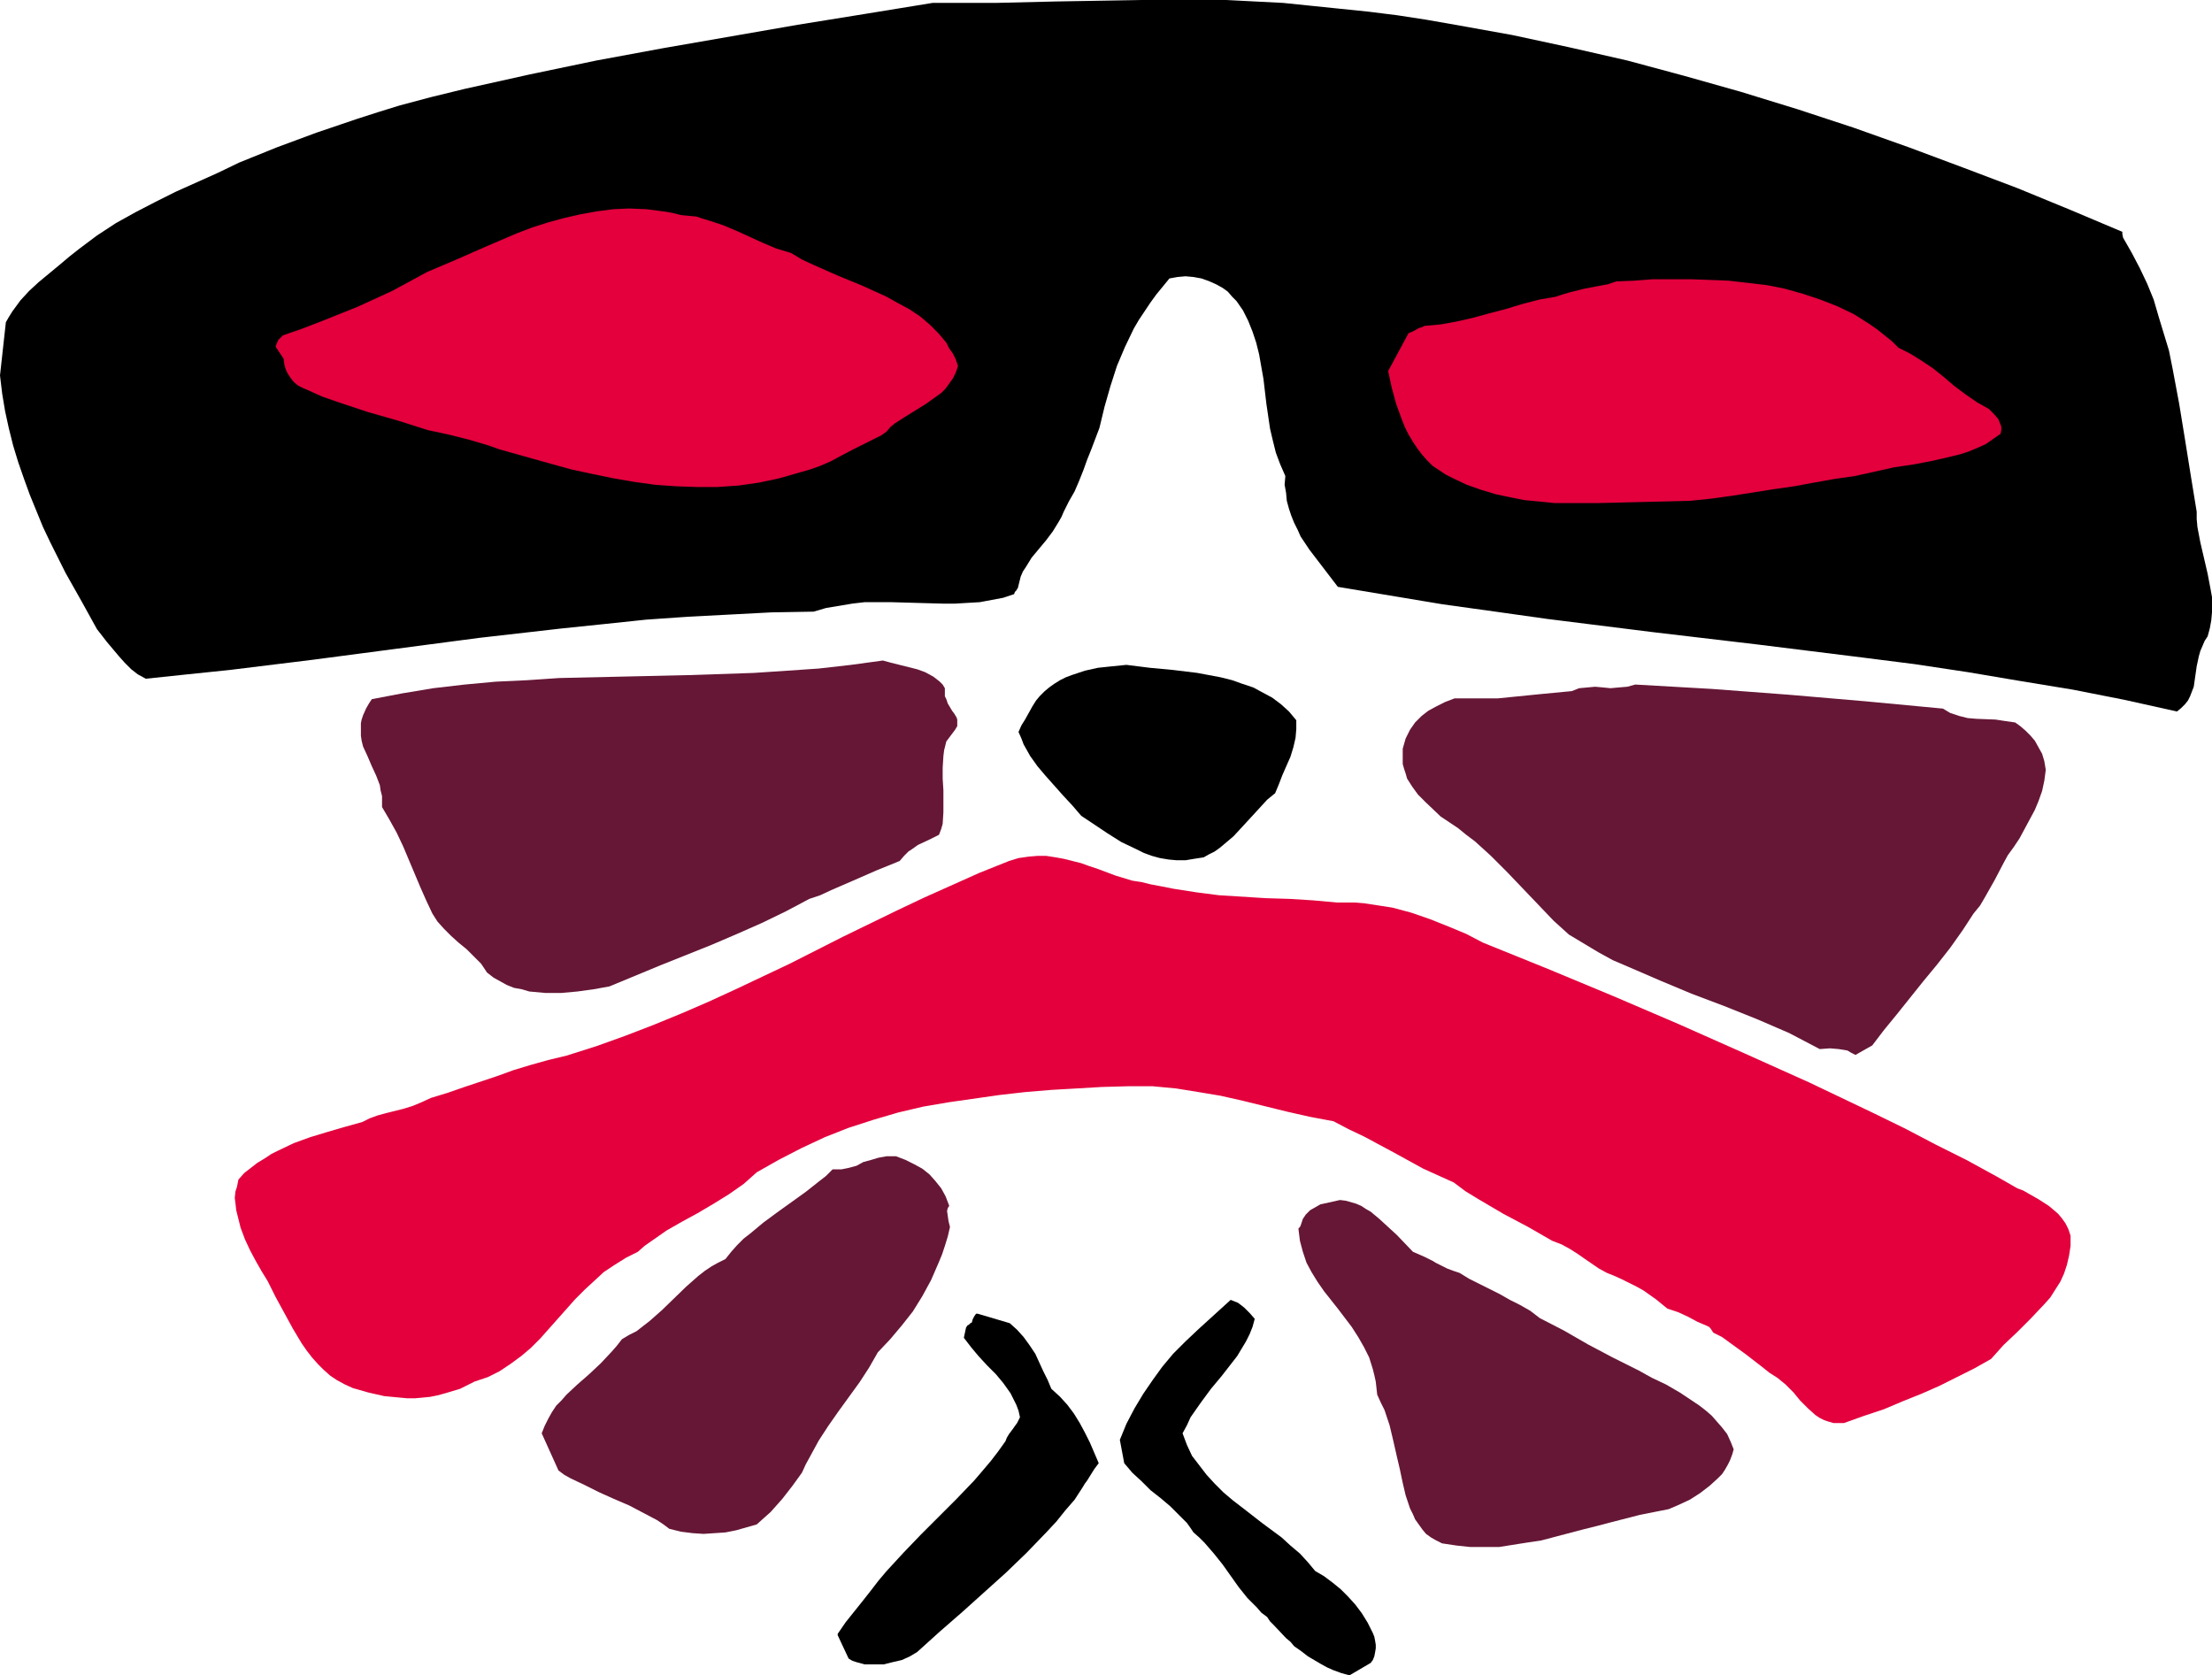 <?xml version="1.0" encoding="UTF-8" standalone="no"?>
<svg
   version="1.0"
   width="129.724mm"
   height="98.246mm"
   id="svg11"
   sodipodi:docname="Design 45.wmf"
   xmlns:inkscape="http://www.inkscape.org/namespaces/inkscape"
   xmlns:sodipodi="http://sodipodi.sourceforge.net/DTD/sodipodi-0.dtd"
   xmlns="http://www.w3.org/2000/svg"
   xmlns:svg="http://www.w3.org/2000/svg">
  <sodipodi:namedview
     id="namedview11"
     pagecolor="#ffffff"
     bordercolor="#000000"
     borderopacity="0.25"
     inkscape:showpageshadow="2"
     inkscape:pageopacity="0.0"
     inkscape:pagecheckerboard="0"
     inkscape:deskcolor="#d1d1d1"
     inkscape:document-units="mm" />
  <defs
     id="defs1">
    <pattern
       id="WMFhbasepattern"
       patternUnits="userSpaceOnUse"
       width="6"
       height="6"
       x="0"
       y="0" />
  </defs>
  <path
     style="fill:#000000;fill-opacity:1;fill-rule:evenodd;stroke:none"
     d="m 0,83.217 0.485,4.04 0.646,3.878 0.808,3.716 0.97,3.878 1.131,3.716 1.293,3.716 1.293,3.555 1.454,3.555 1.454,3.555 1.616,3.393 3.394,6.787 3.555,6.302 3.394,6.14 1.131,1.454 1.131,1.454 2.586,3.07 1.293,1.454 1.454,1.454 1.454,1.131 1.778,0.97 9.211,-0.97 9.373,-0.97 18.422,-2.262 18.422,-2.424 18.422,-2.424 18.422,-2.101 9.373,-0.97 9.211,-0.97 9.211,-0.646 9.373,-0.485 9.211,-0.485 9.373,-0.162 2.747,-0.808 2.909,-0.485 2.909,-0.485 2.747,-0.323 h 5.818 l 5.656,0.162 5.818,0.162 h 2.747 l 2.747,-0.162 2.747,-0.162 2.586,-0.485 2.586,-0.485 2.424,-0.808 0.162,-0.485 0.323,-0.323 0.162,-0.323 0.162,-0.162 0.323,-1.293 0.323,-1.293 0.485,-1.131 0.646,-0.97 1.293,-2.101 3.232,-3.878 1.454,-1.939 1.293,-2.101 0.646,-1.131 0.485,-1.131 1.131,-2.262 1.293,-2.262 0.97,-2.262 0.97,-2.424 0.808,-2.262 0.97,-2.424 1.778,-4.686 1.131,-4.686 1.293,-4.524 1.454,-4.524 1.778,-4.201 1.939,-4.04 1.131,-1.939 1.293,-1.939 1.293,-1.939 1.293,-1.777 1.454,-1.777 1.454,-1.777 1.778,-0.323 1.778,-0.162 1.778,0.162 1.778,0.323 1.778,0.646 1.454,0.646 1.454,0.808 1.131,0.808 0.97,1.131 0.97,0.97 1.454,2.101 1.131,2.262 0.97,2.424 0.808,2.424 0.646,2.585 0.485,2.747 0.485,2.747 0.646,5.494 0.808,5.494 0.646,2.747 0.646,2.585 0.97,2.585 1.131,2.585 -0.162,1.939 0.323,1.777 0.162,1.777 0.485,1.777 0.485,1.454 0.646,1.616 0.808,1.616 0.646,1.454 1.939,2.909 2.101,2.747 2.101,2.747 2.101,2.747 11.635,1.939 11.635,1.939 11.635,1.616 11.474,1.616 23.27,2.909 23.27,2.747 23.432,2.909 11.474,1.454 11.797,1.777 11.474,1.939 11.797,1.939 11.474,2.262 11.635,2.585 0.97,-0.808 0.808,-0.808 0.646,-0.808 0.485,-0.97 0.808,-2.101 0.323,-2.262 0.323,-2.262 0.485,-2.262 0.323,-1.131 0.485,-1.131 0.485,-1.131 0.646,-0.97 0.485,-1.777 0.323,-1.777 0.162,-1.777 v -1.777 -1.616 l -0.323,-1.777 -0.646,-3.393 -1.616,-6.948 -0.646,-3.393 -0.162,-1.777 v -1.616 l -1.293,-7.918 -1.293,-8.079 -1.293,-7.918 -1.454,-7.756 -0.808,-4.04 -1.131,-3.716 -1.131,-3.716 -1.131,-3.878 -1.454,-3.555 -1.616,-3.393 -1.778,-3.393 -1.939,-3.393 -0.162,-0.808 V 51.384 L 458.943,46.537 447.147,41.689 435.188,37.165 423.068,32.64 410.787,28.277 398.505,24.238 385.9,20.36 373.296,16.805 360.691,13.412 347.924,10.503 335.158,7.756 322.553,5.494 316.089,4.363 309.787,3.393 303.323,2.585 297.02,1.939 290.718,1.293 284.416,0.646 278.113,0.323 271.811,0 h -4.848 -4.686 -9.211 l -9.373,0.162 -9.534,0.162 -6.787,0.162 -6.787,0.162 h -6.787 -3.555 -3.555 l -14.867,2.424 -15.029,2.424 -14.867,2.585 -14.867,2.585 -14.867,2.747 -14.706,3.07 -14.544,3.232 -7.272,1.777 -7.272,1.939 -4.686,1.454 -4.525,1.454 -9.05,3.07 -8.726,3.232 -8.403,3.393 -4.686,2.262 -4.686,2.101 -4.686,2.101 -4.525,2.262 -4.363,2.262 -4.363,2.424 -4.202,2.747 -3.878,2.909 -2.262,1.777 -2.101,1.777 -4.686,3.878 -2.101,1.939 -1.939,2.101 -1.778,2.424 -0.808,1.293 -0.646,1.131 z"
     id="path1" />
  <path
     style="fill:#e3003d;fill-opacity:1;fill-rule:evenodd;stroke:none"
     d="m 52.197,264.031 -0.162,1.454 0.162,1.293 0.162,1.454 0.323,1.293 0.646,2.585 0.97,2.585 1.131,2.424 1.293,2.424 1.293,2.262 1.293,2.101 1.778,3.555 1.939,3.555 1.939,3.555 1.939,3.232 1.131,1.616 1.131,1.454 1.293,1.454 1.293,1.293 1.454,1.293 1.454,0.97 1.778,0.97 1.778,0.808 3.394,0.97 3.555,0.808 3.394,0.323 1.778,0.162 h 1.616 l 1.778,-0.162 1.616,-0.162 1.616,-0.323 1.778,-0.485 1.616,-0.485 1.616,-0.485 1.616,-0.808 1.616,-0.808 1.454,-0.485 1.454,-0.485 2.586,-1.293 2.424,-1.616 2.424,-1.777 2.101,-1.777 2.101,-2.101 3.878,-4.363 3.878,-4.363 2.101,-2.101 2.101,-1.939 2.101,-1.939 2.424,-1.616 2.586,-1.616 2.586,-1.293 1.454,-1.293 1.616,-1.131 3.232,-2.262 3.394,-1.939 3.555,-1.939 3.555,-2.101 3.394,-2.101 1.616,-1.131 1.616,-1.131 1.454,-1.293 1.454,-1.293 4.848,-2.747 5.01,-2.585 5.171,-2.424 5.333,-2.101 5.494,-1.777 5.494,-1.616 5.494,-1.293 5.656,-0.97 11.312,-1.616 5.656,-0.646 5.818,-0.485 5.656,-0.323 5.494,-0.323 5.818,-0.162 h 5.494 l 5.171,0.485 5.01,0.808 4.848,0.808 5.01,1.131 9.858,2.424 5.01,1.131 5.171,0.97 3.394,1.777 3.394,1.616 6.626,3.555 6.464,3.555 6.787,3.07 2.586,1.939 2.909,1.777 5.494,3.232 5.494,2.909 5.333,3.07 2.101,0.808 1.778,0.97 1.778,1.131 1.616,1.131 3.07,2.101 1.778,0.97 1.616,0.646 1.778,0.808 1.616,0.808 1.616,0.808 1.454,0.808 2.747,1.939 2.586,2.101 2.424,0.808 2.101,0.97 2.101,1.131 2.262,0.97 0.323,0.162 0.323,0.323 0.646,0.97 1.939,0.97 1.778,1.293 3.555,2.585 3.555,2.747 1.616,1.293 1.778,1.131 1.778,1.454 1.778,1.777 1.454,1.777 1.778,1.777 1.616,1.454 0.97,0.646 0.97,0.485 0.97,0.323 1.131,0.323 h 1.131 1.131 l 4.525,-1.616 4.363,-1.454 4.202,-1.777 4.04,-1.616 4.04,-1.777 3.878,-1.939 3.878,-1.939 3.717,-2.101 2.747,-3.07 3.07,-2.909 2.909,-2.909 2.909,-3.07 1.454,-1.616 1.131,-1.777 1.131,-1.777 0.808,-1.777 0.646,-1.939 0.485,-2.101 0.323,-2.101 v -2.262 l -0.485,-1.454 -0.646,-1.293 -0.808,-1.131 -0.808,-0.97 -1.131,-0.97 -0.97,-0.808 -2.262,-1.454 -2.262,-1.293 -1.131,-0.646 -1.293,-0.485 -2.262,-1.293 -2.262,-1.293 -6.787,-3.716 -6.787,-3.393 -6.787,-3.555 -6.949,-3.393 -14.221,-6.787 -14.382,-6.463 -14.544,-6.463 -14.706,-6.302 -14.382,-5.979 -14.382,-5.817 -3.717,-1.939 -3.878,-1.616 -4.04,-1.616 -4.202,-1.454 -4.202,-1.131 -2.101,-0.323 -2.101,-0.323 -2.101,-0.323 -1.939,-0.162 h -2.101 -1.939 l -5.333,-0.485 -5.171,-0.323 -5.333,-0.162 -5.171,-0.323 -5.171,-0.323 -5.01,-0.646 -5.171,-0.808 -2.424,-0.485 -2.586,-0.485 -1.939,-0.485 -2.101,-0.323 -3.717,-1.131 -3.878,-1.454 -1.939,-0.646 -1.778,-0.646 -1.939,-0.485 -1.939,-0.485 -1.778,-0.323 -2.101,-0.323 h -1.939 l -1.939,0.162 -2.262,0.323 -2.101,0.646 -6.464,2.585 -6.141,2.747 -6.141,2.747 -6.141,2.909 -11.958,5.817 -11.797,5.979 -11.958,5.655 -5.979,2.747 -5.979,2.585 -6.302,2.585 -6.302,2.424 -6.302,2.262 -6.626,2.101 -4.04,0.97 -4.04,1.131 -3.717,1.131 -3.555,1.293 -7.272,2.424 -3.717,1.293 -3.717,1.131 -2.101,0.97 -1.939,0.808 -2.101,0.646 -1.939,0.485 -1.939,0.485 -1.778,0.485 -1.778,0.646 -1.616,0.808 -4.04,1.131 -3.878,1.131 -3.717,1.131 -3.555,1.293 -3.394,1.616 -1.616,0.808 -1.454,0.97 -1.616,0.97 -1.454,1.131 -1.454,1.131 -1.293,1.454 -0.162,0.808 -0.162,0.808 -0.162,0.485 z"
     id="path2" />
  <path
     style="fill:#e3003d;fill-opacity:1;fill-rule:evenodd;stroke:none"
     d="m 61.246,77.076 1.616,2.424 0.162,1.293 0.323,1.131 0.485,0.97 0.646,0.97 0.646,0.808 0.97,0.808 0.97,0.485 1.131,0.485 3.232,1.454 3.232,1.131 3.394,1.131 3.394,1.131 6.787,1.939 6.626,2.101 2.262,0.485 2.262,0.485 4.525,1.131 4.363,1.293 2.262,0.808 2.262,0.646 9.211,2.585 4.686,1.293 4.525,0.97 4.686,0.97 4.686,0.808 4.686,0.646 4.525,0.323 4.686,0.162 h 4.525 l 4.686,-0.323 4.525,-0.646 4.525,-0.97 4.525,-1.293 2.262,-0.646 2.262,-0.808 2.262,-0.97 2.101,-1.131 2.747,-1.454 2.586,-1.293 2.586,-1.293 1.293,-0.646 1.131,-0.808 0.808,-0.97 0.97,-0.808 2.262,-1.454 4.686,-2.909 2.262,-1.616 1.131,-0.808 0.97,-0.97 0.808,-1.131 0.808,-1.131 0.646,-1.293 0.485,-1.454 -0.485,-1.454 -0.646,-1.293 -0.808,-1.131 -0.646,-1.293 -1.778,-2.101 -1.939,-1.939 -2.101,-1.777 -2.424,-1.616 -2.424,-1.293 -2.586,-1.454 -5.333,-2.424 -5.494,-2.262 -5.494,-2.424 -2.424,-1.131 -2.424,-1.454 -3.232,-0.97 -3.07,-1.293 -5.656,-2.585 -3.07,-1.293 -2.909,-0.97 -1.616,-0.485 -1.454,-0.485 -1.778,-0.162 -1.616,-0.162 -1.939,-0.485 -1.939,-0.323 -3.717,-0.485 -3.878,-0.162 -3.555,0.162 -3.717,0.485 -3.555,0.646 -3.555,0.808 -3.555,0.97 -3.555,1.131 -3.394,1.293 -6.787,2.909 -6.626,2.909 -6.464,2.747 -3.878,2.101 -3.878,2.101 -3.878,1.777 -3.878,1.777 -4.04,1.616 -4.04,1.616 -4.202,1.616 -4.202,1.454 -0.485,0.485 -0.485,0.485 -0.323,0.646 -0.323,0.808 z"
     id="path3" />
  <path
     style="fill:#661736;fill-opacity:1;fill-rule:evenodd;stroke:none"
     d="m 79.992,160.293 v 1.454 1.293 l 0.162,1.131 0.323,1.293 0.97,2.101 0.97,2.262 0.97,2.101 0.808,2.101 0.162,1.131 0.323,1.293 v 1.131 1.293 l 1.616,2.747 1.616,2.909 1.454,3.07 2.586,6.14 1.293,3.07 1.293,2.909 1.293,2.747 1.131,1.777 1.454,1.616 1.616,1.616 1.616,1.454 1.778,1.454 1.616,1.616 1.616,1.616 1.293,1.939 1.454,1.131 1.454,0.808 1.454,0.808 1.616,0.646 1.778,0.323 1.616,0.485 1.778,0.162 1.778,0.162 h 3.555 l 3.555,-0.323 3.555,-0.485 3.555,-0.646 11.312,-4.686 11.312,-4.524 5.656,-2.424 5.494,-2.424 5.333,-2.585 5.171,-2.747 2.424,-0.808 2.424,-1.131 4.848,-2.101 5.171,-2.262 5.171,-2.101 0.97,-1.131 0.97,-0.97 0.97,-0.646 1.131,-0.808 2.424,-1.131 2.262,-1.131 0.485,-1.293 0.323,-1.131 0.162,-2.585 v -2.424 -2.424 l -0.162,-2.585 v -2.424 l 0.162,-2.585 0.162,-1.293 0.323,-1.293 0.162,-0.646 0.485,-0.646 0.97,-1.293 0.485,-0.646 0.485,-0.808 v -0.97 -0.485 l -0.162,-0.485 -0.485,-0.808 -0.485,-0.646 -0.97,-1.616 -0.323,-0.97 -0.323,-0.646 v -0.97 -0.808 l -0.485,-0.808 -0.646,-0.646 -0.808,-0.646 -0.646,-0.485 -1.778,-0.97 -1.778,-0.646 -1.939,-0.485 -1.939,-0.485 -1.939,-0.485 -1.778,-0.485 -7.11,0.97 -7.11,0.808 -7.11,0.485 -7.272,0.485 -14.382,0.485 -7.11,0.162 -7.272,0.162 -14.382,0.323 -7.11,0.485 -6.949,0.323 -6.949,0.646 -6.949,0.808 -6.787,1.131 -6.787,1.293 -0.646,0.97 -0.646,1.131 -0.646,1.454 -0.323,0.97 z"
     id="path4" />
  <path
     style="fill:#661736;fill-opacity:1;fill-rule:evenodd;stroke:none"
     d="m 120.069,317.677 3.717,8.241 1.293,0.97 1.454,0.808 3.07,1.454 3.232,1.616 3.232,1.454 3.394,1.454 3.07,1.616 3.07,1.616 1.454,0.97 1.293,0.97 2.586,0.646 2.586,0.323 2.424,0.162 2.424,-0.162 2.424,-0.162 2.424,-0.485 2.262,-0.646 2.262,-0.646 1.616,-1.454 1.454,-1.293 1.293,-1.454 1.293,-1.454 2.262,-2.909 2.101,-2.909 0.808,-1.777 0.97,-1.777 1.939,-3.555 2.101,-3.232 2.262,-3.232 4.686,-6.463 2.101,-3.232 1.939,-3.393 2.747,-2.909 2.586,-3.07 2.424,-3.07 2.101,-3.393 1.939,-3.555 1.616,-3.716 0.808,-1.939 0.646,-1.939 0.646,-2.101 0.485,-2.101 -0.323,-1.293 -0.162,-1.131 -0.162,-1.131 0.162,-0.646 0.323,-0.485 -0.808,-2.101 -0.97,-1.777 -1.293,-1.616 -1.293,-1.454 -1.616,-1.293 -1.778,-0.97 -1.939,-0.97 -2.101,-0.808 h -0.97 -1.131 l -1.778,0.323 -1.616,0.485 -1.778,0.485 -1.454,0.808 -1.778,0.485 -1.616,0.323 h -0.97 -0.97 l -1.454,1.454 -1.454,1.131 -3.07,2.424 -6.302,4.524 -3.07,2.262 -2.909,2.424 -1.454,1.131 -1.454,1.454 -1.293,1.454 -1.293,1.616 -1.616,0.808 -1.454,0.808 -1.454,0.97 -1.454,1.131 -2.747,2.424 -5.333,5.171 -2.747,2.424 -2.909,2.262 -1.616,0.808 -1.616,0.97 -1.131,1.454 -1.131,1.293 -2.424,2.585 -2.586,2.424 -2.586,2.262 -2.424,2.262 -1.131,1.293 -1.131,1.131 -0.97,1.454 -0.808,1.454 -0.808,1.616 z"
     id="path5" />
  <path
     style="fill:#000000;fill-opacity:1;fill-rule:evenodd;stroke:none"
     d="m 185.678,362.436 2.424,5.171 0.808,0.485 0.97,0.323 1.778,0.485 h 2.101 2.101 l 1.939,-0.485 2.101,-0.485 1.778,-0.808 1.616,-0.97 5.01,-4.524 5.01,-4.363 4.848,-4.363 4.848,-4.363 4.525,-4.363 4.363,-4.524 2.262,-2.424 1.939,-2.424 2.101,-2.424 1.778,-2.747 0.485,-0.808 0.485,-0.646 0.808,-1.293 0.808,-1.293 0.97,-1.293 -1.939,-4.524 -1.131,-2.262 -1.131,-2.101 -1.293,-2.101 -1.454,-1.939 -1.616,-1.777 -1.939,-1.777 -0.808,-1.939 -0.97,-1.939 -1.778,-3.878 -1.293,-1.939 -1.293,-1.777 -1.454,-1.616 -1.616,-1.454 -7.11,-2.101 h -0.323 l -0.162,0.162 -0.323,0.485 -0.323,0.646 -0.162,0.646 -0.323,0.162 -0.323,0.323 -0.323,0.162 -0.323,0.485 -0.485,2.262 1.616,2.101 1.616,1.939 1.939,2.101 1.939,1.939 1.616,1.939 1.616,2.262 0.646,1.293 0.646,1.293 0.485,1.293 0.323,1.454 -0.646,1.293 -0.485,0.646 -0.323,0.485 -0.97,1.293 -0.485,0.808 -0.323,0.808 -1.616,2.262 -1.616,2.101 -1.778,2.101 -1.939,2.262 -3.878,4.04 -7.918,7.918 -3.878,4.04 -3.717,4.04 -1.778,2.101 -1.616,2.101 -1.778,2.262 -1.939,2.424 -1.939,2.424 -1.778,2.585 z"
     id="path6" />
  <path
     style="fill:#000000;fill-opacity:1;fill-rule:evenodd;stroke:none"
     d="m 225.755,162.232 0.646,1.454 0.485,1.293 1.454,2.585 1.616,2.262 1.778,2.101 3.878,4.363 2.101,2.262 1.939,2.262 2.909,1.939 2.909,1.939 3.07,1.939 3.394,1.616 1.616,0.808 1.778,0.646 1.778,0.485 1.939,0.323 1.778,0.162 h 1.939 l 1.939,-0.323 2.101,-0.323 1.131,-0.646 1.293,-0.646 1.131,-0.808 0.97,-0.808 2.101,-1.777 1.939,-2.101 1.939,-2.101 1.778,-1.939 1.778,-1.939 1.778,-1.454 0.808,-1.939 0.808,-2.101 1.778,-4.04 0.646,-2.101 0.485,-2.101 0.162,-1.939 v -0.97 -0.97 l -1.616,-1.939 -1.778,-1.616 -1.939,-1.454 -2.101,-1.131 -2.101,-1.131 -2.424,-0.808 -2.262,-0.808 -2.586,-0.646 -2.586,-0.485 -2.586,-0.485 -5.333,-0.646 -5.171,-0.485 -5.171,-0.646 -3.232,0.323 -3.07,0.323 -2.909,0.646 -2.909,0.97 -1.293,0.485 -1.293,0.646 -1.293,0.808 -1.131,0.808 -0.97,0.808 -1.131,1.131 -0.808,0.97 -0.808,1.293 -0.808,1.454 -0.808,1.454 -0.808,1.293 z"
     id="path7" />
  <path
     style="fill:#000000;fill-opacity:1;fill-rule:evenodd;stroke:none"
     d="m 248.217,319.131 0.97,5.171 1.778,2.101 2.101,1.939 1.939,1.939 2.262,1.777 2.101,1.777 1.939,1.939 1.778,1.777 0.808,1.131 0.646,0.97 1.293,1.131 1.131,1.131 2.101,2.424 1.939,2.424 3.555,5.009 1.939,2.424 2.101,2.101 0.97,1.131 1.293,0.97 0.646,0.97 0.808,0.808 2.747,2.909 0.97,0.808 0.808,0.97 1.616,1.131 1.454,1.131 2.747,1.616 1.454,0.808 1.454,0.646 1.778,0.646 1.778,0.485 4.686,-2.747 0.485,-0.646 0.323,-0.808 0.162,-0.808 0.162,-0.97 v -0.808 l -0.162,-0.97 -0.162,-0.808 -0.323,-0.808 -1.131,-2.262 -1.293,-2.101 -1.454,-1.939 -1.616,-1.777 -1.616,-1.616 -1.778,-1.454 -1.939,-1.454 -1.939,-1.131 -1.616,-1.939 -1.778,-1.939 -2.101,-1.777 -1.939,-1.777 -4.363,-3.232 -4.363,-3.393 -2.101,-1.616 -2.101,-1.777 -1.939,-1.939 -1.778,-1.939 -1.616,-2.101 -1.616,-2.101 -1.131,-2.424 -0.97,-2.585 0.97,-1.777 0.808,-1.777 1.131,-1.616 1.131,-1.616 2.262,-3.07 2.424,-2.909 2.262,-2.909 1.131,-1.454 0.97,-1.616 0.97,-1.616 0.808,-1.616 0.646,-1.616 0.485,-1.777 -1.131,-1.293 -1.131,-1.131 -0.808,-0.646 -0.646,-0.485 -0.808,-0.323 -0.808,-0.323 -7.11,6.463 -2.909,2.747 -2.747,2.747 -2.424,2.909 -2.101,2.909 -2.101,3.07 -1.939,3.232 -1.778,3.393 z"
     id="path8" />
  <path
     style="fill:#661736;fill-opacity:1;fill-rule:evenodd;stroke:none"
     d="m 287.809,272.433 0.162,1.293 0.162,1.293 0.646,2.424 0.808,2.424 1.131,2.101 1.293,2.101 1.454,2.101 3.07,3.878 3.07,4.04 1.454,2.262 1.293,2.262 1.131,2.262 0.808,2.585 0.323,1.293 0.323,1.454 0.162,1.454 0.162,1.454 0.808,1.777 0.808,1.616 1.131,3.393 0.808,3.393 0.808,3.555 0.646,2.747 0.646,3.07 0.646,2.747 0.97,2.909 0.646,1.293 0.485,1.131 0.808,1.131 0.808,1.131 0.808,0.97 1.131,0.808 1.131,0.646 1.293,0.646 3.232,0.485 3.07,0.323 h 3.232 3.07 l 3.07,-0.485 3.07,-0.485 3.232,-0.485 3.07,-0.808 6.141,-1.616 3.232,-0.808 3.07,-0.808 6.302,-1.616 3.232,-0.646 3.232,-0.646 2.262,-0.97 2.424,-1.131 2.262,-1.454 2.101,-1.616 1.778,-1.616 0.97,-0.97 0.646,-0.97 0.646,-1.131 0.485,-0.97 0.485,-1.293 0.323,-1.131 -0.646,-1.616 -0.808,-1.777 -1.131,-1.454 -1.131,-1.293 -1.131,-1.293 -1.293,-1.131 -1.454,-1.131 -1.454,-0.97 -2.909,-1.939 -3.07,-1.777 -3.07,-1.454 -2.909,-1.616 -2.909,-1.454 -2.909,-1.454 -5.494,-2.909 -5.333,-3.07 -5.333,-2.747 -2.101,-1.616 -2.262,-1.293 -2.262,-1.131 -2.262,-1.293 -4.525,-2.262 -2.262,-1.131 -2.101,-1.293 -1.454,-0.485 -1.293,-0.485 -2.586,-1.293 -0.485,-0.323 -0.646,-0.323 -1.293,-0.646 -2.586,-1.131 -3.555,-3.716 -1.939,-1.777 -1.939,-1.777 -1.939,-1.616 -1.131,-0.646 -0.97,-0.646 -1.131,-0.485 -1.131,-0.323 -1.131,-0.323 -1.293,-0.162 -1.454,0.323 -1.454,0.323 -1.454,0.323 -1.131,0.646 -1.131,0.646 -0.97,0.97 -0.646,0.97 -0.485,1.454 -0.162,0.323 -0.162,0.162 -0.162,0.162 z"
     id="path9" />
  <path
     style="fill:#e3003d;fill-opacity:1;fill-rule:evenodd;stroke:none"
     d="m 307.686,82.247 0.808,3.716 0.97,3.555 1.293,3.555 0.646,1.616 0.808,1.616 0.97,1.616 0.97,1.454 0.97,1.293 1.131,1.293 1.293,1.293 1.454,0.97 1.454,0.97 1.616,0.808 3.07,1.454 3.232,1.131 3.232,0.97 3.07,0.646 3.232,0.646 3.394,0.323 3.232,0.323 h 3.394 6.626 l 6.626,-0.162 6.787,-0.162 6.626,-0.162 4.686,-0.485 4.686,-0.646 9.211,-1.454 4.525,-0.646 4.363,-0.808 4.525,-0.808 4.525,-0.646 4.363,-0.97 4.363,-0.97 4.363,-0.646 4.202,-0.808 4.202,-0.97 1.939,-0.485 1.939,-0.646 1.939,-0.808 1.778,-0.808 1.616,-1.131 1.616,-1.131 0.162,-0.808 v -0.808 l -0.323,-0.808 -0.323,-0.808 -0.97,-1.131 -1.131,-1.131 -2.586,-1.454 -2.586,-1.777 -2.586,-1.939 -2.262,-1.939 -2.424,-1.939 -2.424,-1.616 -2.586,-1.616 -1.293,-0.646 -1.293,-0.646 -1.454,-1.454 -1.616,-1.293 -1.616,-1.293 -1.616,-1.131 -1.778,-1.131 -1.778,-1.131 -3.717,-1.777 -3.717,-1.454 -3.878,-1.293 -4.04,-1.131 -4.04,-0.808 -4.202,-0.485 -4.202,-0.485 -4.202,-0.162 -4.202,-0.162 h -4.202 -4.202 l -4.202,0.323 -3.878,0.162 -1.939,0.646 -1.778,0.323 -3.394,0.646 -3.232,0.808 -1.616,0.485 -1.454,0.485 -3.717,0.646 -3.717,0.97 -3.717,1.131 -3.717,0.97 -3.555,0.97 -3.555,0.808 -3.555,0.646 -3.555,0.323 -0.646,0.323 -0.646,0.162 -0.808,0.485 -0.646,0.323 -0.808,0.323 z"
     id="path10" />
  <path
     style="fill:#661736;fill-opacity:1;fill-rule:evenodd;stroke:none"
     d="m 310.918,165.948 v 1.131 1.131 1.131 l 0.323,1.131 0.323,0.97 0.323,1.131 1.131,1.777 1.293,1.777 1.616,1.616 3.394,3.232 1.939,1.293 1.939,1.293 1.778,1.454 1.939,1.454 3.555,3.232 3.555,3.555 6.949,7.271 3.394,3.555 3.394,3.07 3.232,1.939 3.232,1.939 3.232,1.777 3.394,1.454 7.11,3.07 6.949,2.909 7.272,2.747 7.272,2.909 7.11,3.07 3.394,1.777 3.394,1.777 2.262,-0.162 1.939,0.162 0.97,0.162 0.97,0.162 0.808,0.485 0.97,0.485 3.717,-2.101 2.586,-3.393 2.909,-3.555 5.818,-7.271 3.07,-3.716 2.909,-3.716 2.747,-3.878 2.424,-3.716 1.454,-1.777 1.131,-1.939 2.101,-3.716 1.939,-3.716 0.97,-1.777 1.293,-1.777 1.293,-1.939 1.131,-2.101 1.131,-2.101 1.131,-2.101 0.808,-1.939 0.808,-2.262 0.485,-2.262 0.323,-2.424 -0.323,-1.939 -0.485,-1.616 -0.808,-1.454 -0.808,-1.454 -0.97,-1.131 -1.131,-1.131 -1.131,-0.97 -1.131,-0.808 -2.262,-0.323 -2.101,-0.323 -4.202,-0.162 -1.939,-0.162 -1.939,-0.485 -1.939,-0.646 -0.808,-0.485 -0.808,-0.485 -17.13,-1.616 -16.968,-1.454 -17.13,-1.293 -16.968,-0.97 -1.778,0.485 -1.939,0.162 -1.778,0.162 -1.616,-0.162 -1.778,-0.162 -1.778,0.162 -1.778,0.162 -1.616,0.646 -6.787,0.646 -6.464,0.646 -3.232,0.323 h -3.232 -3.232 -3.07 l -2.101,0.808 -1.939,0.97 -1.778,0.97 -1.454,1.131 -1.454,1.454 -1.131,1.616 -0.485,0.97 -0.485,0.97 -0.323,1.131 z"
     id="path11" />
</svg>
